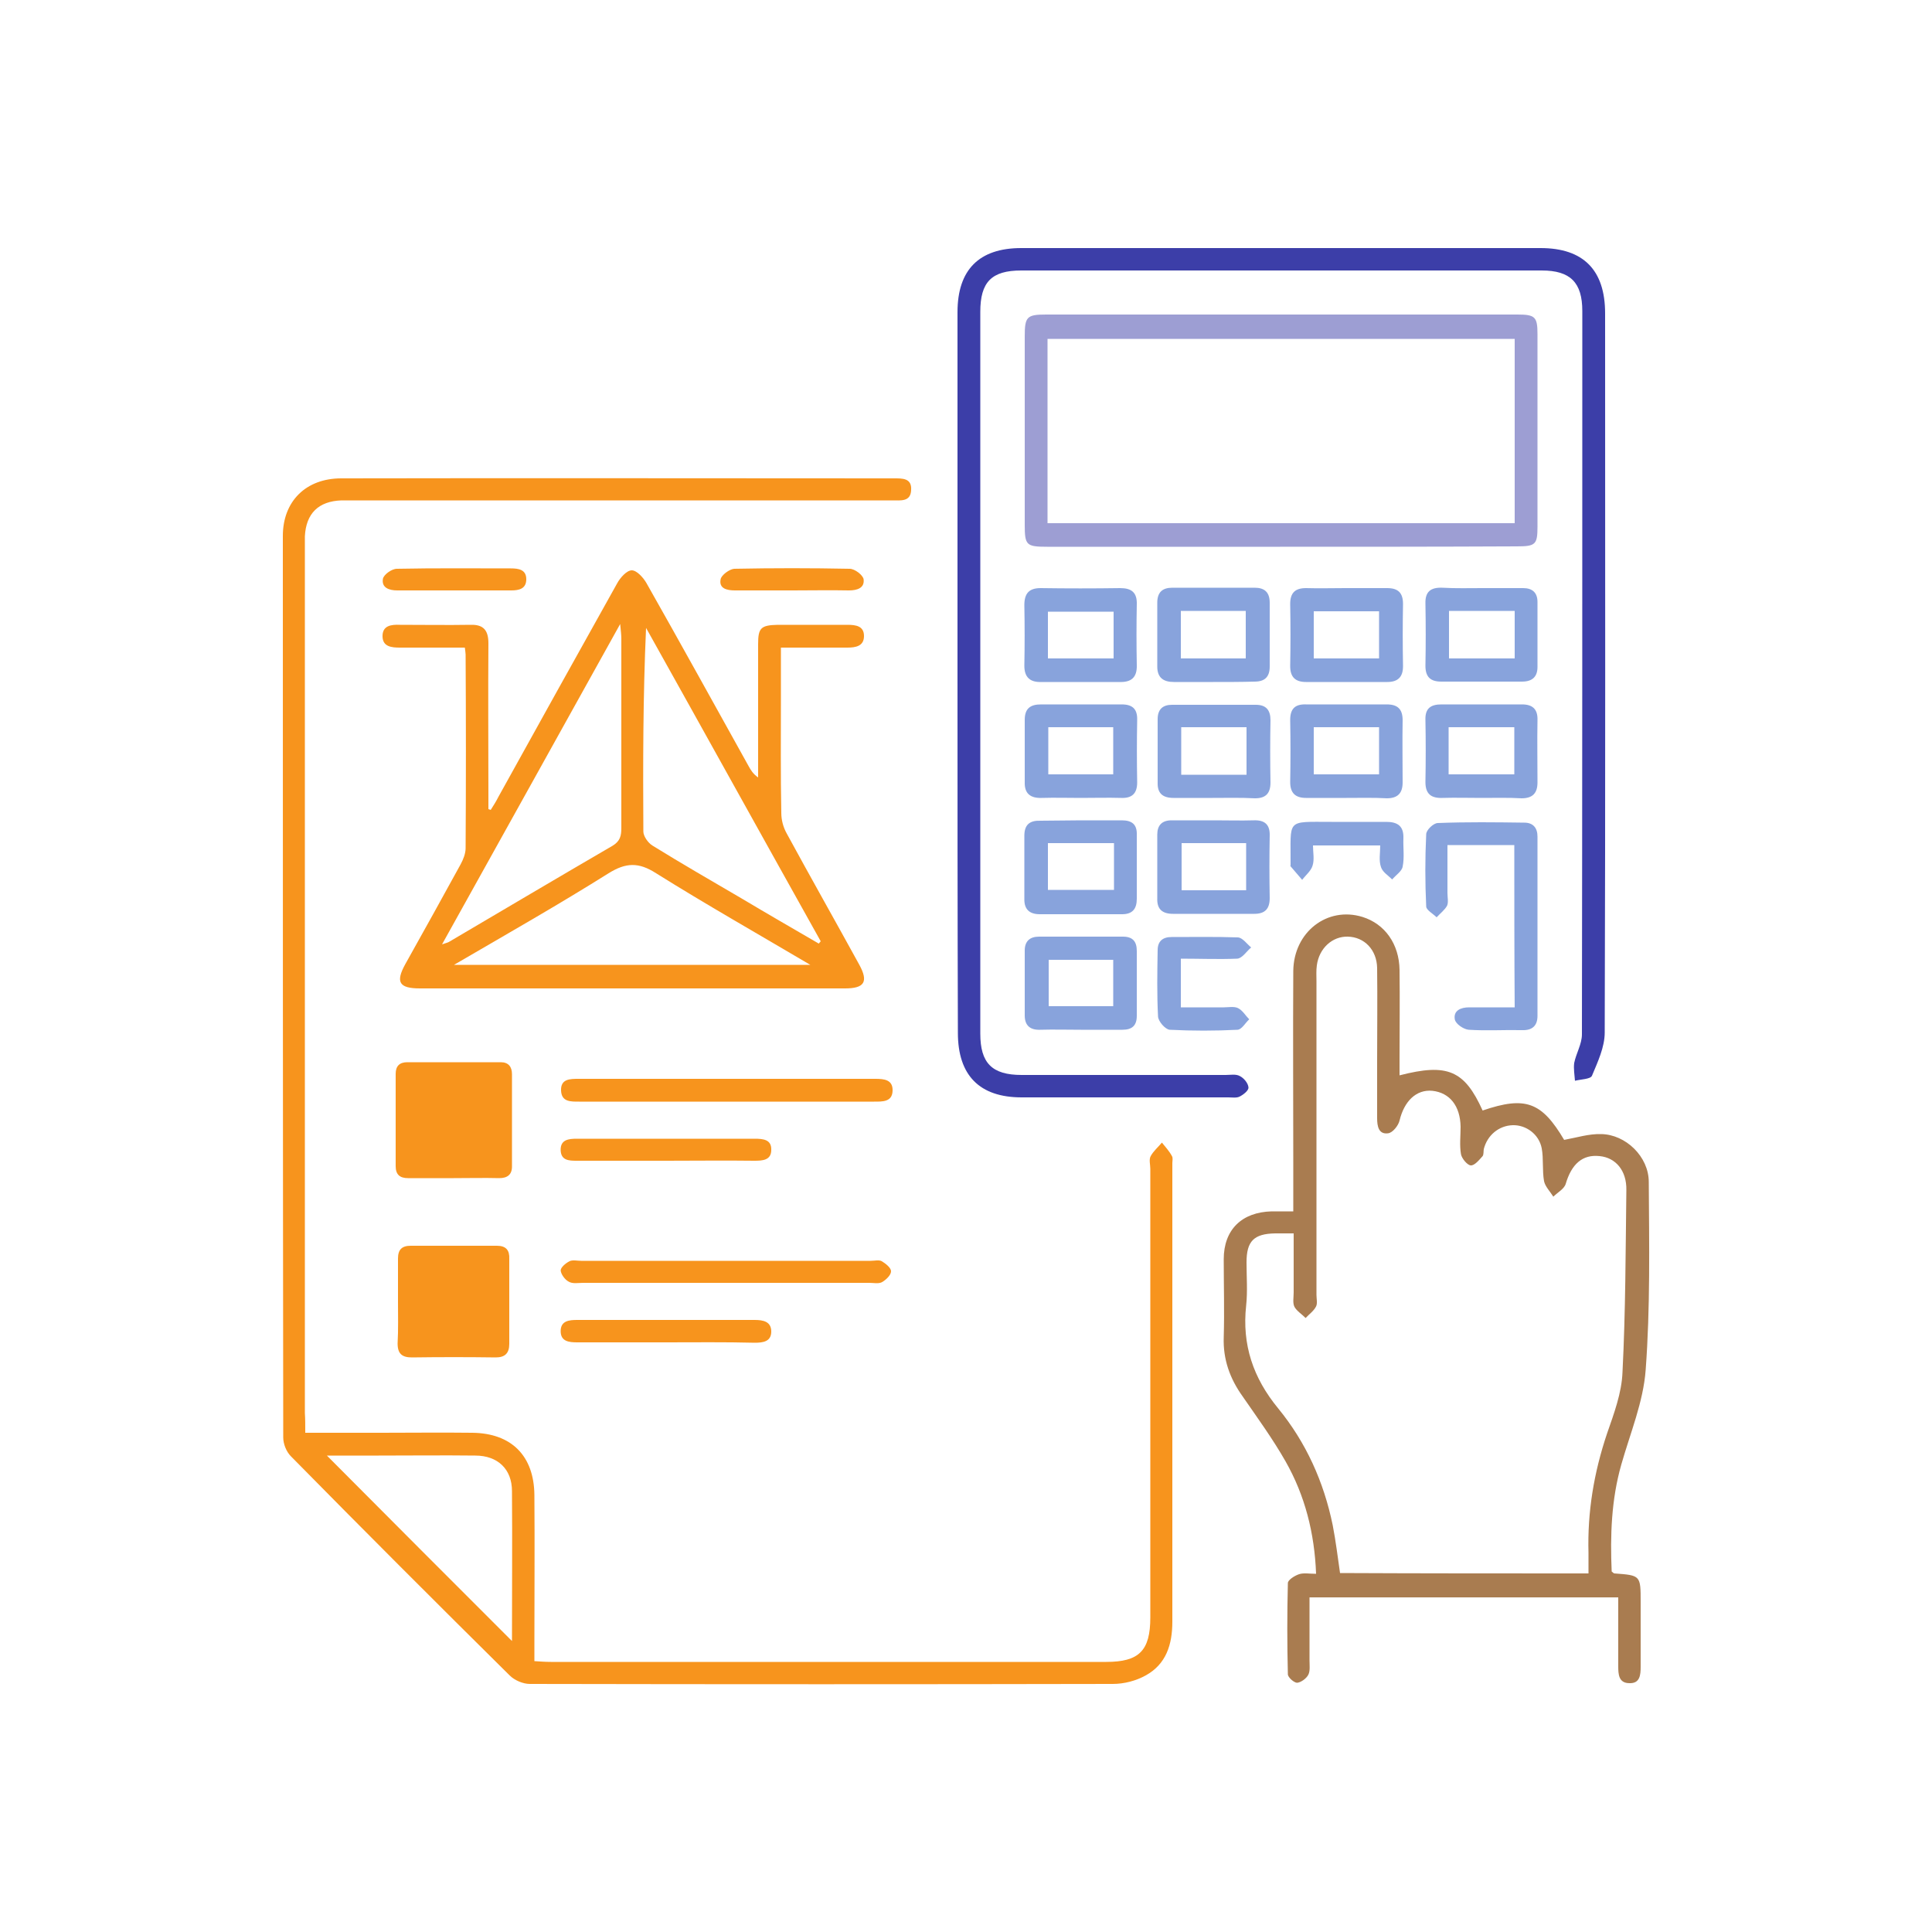 <?xml version="1.0" encoding="utf-8"?>
<!-- Generator: Adobe Illustrator 27.3.1, SVG Export Plug-In . SVG Version: 6.00 Build 0)  -->
<svg version="1.1" id="Layer_1" xmlns="http://www.w3.org/2000/svg" xmlns:xlink="http://www.w3.org/1999/xlink" x="0px" y="0px"
	 viewBox="0 0 500 500" style="enable-background:new 0 0 500 500;" xml:space="preserve">
<style type="text/css">
	.st0{fill:#F7941D;}
	.st1{fill:#3C3EA8;}
	.st2{fill:#A97C50;}
	.st3{opacity:0.5;fill:#3C3EA8;enable-background:new    ;}
	.st4{opacity:0.5;fill:#1248BA;enable-background:new    ;}
</style>
<g>
	<path class="st0" d="M79,370.8c6.9,0,13.3,0,19.6,0c7.9,0,15.7-0.1,23.6,0c10.2,0.1,16,6,16.1,16.1c0.1,12.9,0,25.7,0,38.6
		c0,1.3,0,2.7,0,4.4c1.6,0.1,2.9,0.2,4.3,0.2c47.9,0,95.8,0,143.7,0c8.5,0,11.4-2.9,11.4-11.5c0-38.7,0-77.4,0-116.1
		c0-1.1-0.4-2.4,0.1-3.3c0.7-1.3,1.9-2.3,2.9-3.5c0.9,1.1,1.9,2.2,2.6,3.5c0.3,0.5,0.1,1.2,0.1,1.8c0,39.6,0,79.1,0,118.7
		c0,5.9-1.6,11-6.9,13.9c-2.5,1.4-5.6,2.2-8.5,2.2c-50.3,0.1-100.6,0.1-150.9,0c-1.7,0-3.9-0.9-5.2-2.2
		c-19-18.8-37.9-37.7-56.6-56.7c-1.2-1.2-2-3.2-2-4.9c-0.1-77.8-0.1-155.5-0.1-233.3c0-9,6-14.9,15.1-14.9c47.7-0.1,95.3,0,143,0
		c2.2,0,4.7-0.1,4.5,3c-0.1,3.1-2.7,2.7-4.8,2.7c-46.4,0-92.8,0-139.2,0c-1.1,0-2.2,0-3.4,0c-6,0.2-9.2,3.4-9.5,9.3c0,1,0,2,0,3
		c0,74.6,0,149.3,0,223.9C79,367.2,79,368.7,79,370.8z M132.5,424.7c0-12.9,0.1-25.9,0-38.8c0-5.7-3.7-9.2-9.5-9.2
		c-8.3-0.1-16.7,0-25,0c-4.5,0-9.1,0-13.4,0C100.5,392.7,116.4,408.6,132.5,424.7z"/>
	<path class="st0" d="M120.3,167.6c-5.8,0-11.3,0-16.8,0c-2.1,0-4.4-0.2-4.5-2.8c-0.1-2.9,2.2-3.2,4.5-3.1c6.1,0,12.2,0.1,18.3,0
		c3.4-0.1,4.6,1.5,4.6,4.8c-0.1,13.1,0,26.2,0,39.3c0,1.2,0,2.4,0,3.6c0.2,0.1,0.4,0.1,0.6,0.2c0.7-1.1,1.4-2.2,2-3.4
		c10.2-18.4,20.4-36.8,30.7-55.2c0.8-1.5,2.5-3.4,3.8-3.4s3,1.9,3.8,3.3c8.9,15.7,17.6,31.5,26.4,47.3c0.6,1.1,1.2,2.1,2.5,3
		c0-2,0-4.1,0-6.1c0-9.5,0-19,0-28.4c0-4.2,0.7-4.9,5.1-5c6,0,12,0,18,0c2.2,0,4.3,0.3,4.3,2.9c0,2.6-2.1,3-4.3,3
		c-5.6,0-11.2,0-17.2,0c0,4.5,0,8.7,0,12.9c0,10-0.1,20,0.1,29.9c0,1.8,0.5,3.7,1.4,5.3c6.2,11.4,12.6,22.7,18.8,34
		c2.4,4.4,1.3,6.1-3.7,6.1c-36.7,0-73.3,0-110,0c-5.4,0-6.4-1.6-3.8-6.3c4.8-8.6,9.6-17.2,14.3-25.8c0.7-1.3,1.3-2.8,1.3-4.2
		c0.1-16.7,0.1-33.4,0-50.1C120.5,169,120.4,168.5,120.3,167.6z M114.4,244.4c1.2-0.4,1.6-0.5,1.9-0.7c14.1-8.3,28.1-16.6,42.2-24.8
		c2-1.2,2.3-2.6,2.3-4.6c0-16.3,0-32.6,0-49c0-0.9-0.1-1.8-0.3-3.8C144.9,189.6,129.8,216.7,114.4,244.4z M211.9,244.2
		c0.2-0.2,0.3-0.4,0.5-0.6c-15.1-27-30.1-54.1-45.2-81.1c-0.8,17.8-0.8,35.3-0.7,52.7c0,1.2,1.2,2.9,2.3,3.6
		c7.6,4.7,15.4,9.2,23.1,13.7C198.6,236.5,205.2,240.3,211.9,244.2z M117.5,249.7c31.1,0,61.2,0,92.2,0
		c-13.9-8.2-27.1-15.7-39.9-23.7c-4.5-2.9-7.8-2.8-12.3,0C144.6,234.1,131.4,241.6,117.5,249.7z"/>
	<path class="st1" d="M247.8,174c0-31.1,0-62.1,0-93.2c0-11,5.6-16.6,16.5-16.6c44.8,0,89.6,0,134.4,0c11.1,0,16.7,5.7,16.7,16.9
		c0,62,0.1,124-0.1,186.1c0,3.8-1.8,7.6-3.3,11.2c-0.4,0.9-2.8,0.9-4.4,1.3c-0.1-1.5-0.4-3.1-0.2-4.6c0.5-2.5,2-4.9,2-7.4
		c0.1-62.4,0.1-124.8,0.1-187.2c0-7.4-3.1-10.5-10.5-10.5c-44.9,0-89.8,0-134.7,0c-7.7,0-10.6,3-10.6,10.7c0,62.3,0,124.5,0,186.8
		c0,7.6,3,10.7,10.7,10.7c17.6,0,35.2,0,52.8,0c1.2,0,2.7-0.3,3.7,0.3c1,0.5,2.1,1.8,2.2,2.9c0.1,0.8-1.3,1.9-2.3,2.4
		c-0.8,0.4-2,0.2-2.9,0.2c-17.8,0-35.7,0-53.5,0c-10.9,0-16.5-5.7-16.5-16.7C247.8,236.1,247.8,205,247.8,174z"/>
	<path class="st2" d="M334.7,313.5c0-4.4,0-8.2,0-12.1c0-16.7-0.1-33.4,0-50.1c0.1-10.1,8.8-16.8,17.9-14c5.8,1.8,9.5,7,9.6,13.7
		c0.1,7.7,0,15.5,0,23.2c0,1.3,0,2.7,0,4.1c12.4-3.2,16.8-1.3,21.5,9.1c11.1-3.8,15.3-2.2,21.1,7.6c3.3-0.6,6.4-1.6,9.6-1.5
		c6.3,0.1,12.3,5.8,12.3,12.4c0.1,16.2,0.4,32.5-0.8,48.6c-0.6,8.3-4,16.4-6.3,24.5c-2.6,9.1-2.9,18.4-2.5,27.7
		c0.3,0.2,0.5,0.5,0.7,0.5c6.8,0.5,6.8,0.5,6.8,7.4c0,5.6,0,11.2,0,16.8c0,2.1-0.2,4.3-2.9,4.2c-2.8,0-2.9-2.3-2.9-4.4
		c0-5.9,0-11.7,0-17.8c-26.6,0-53,0-79.9,0c0,5.4,0,10.9,0,16.3c0,1.2,0.2,2.7-0.3,3.7s-1.9,2-2.9,2.1c-0.8,0-2.4-1.4-2.4-2.2
		c-0.2-7.9-0.2-15.7,0-23.6c0-0.8,1.7-1.9,2.9-2.3c1.2-0.4,2.7-0.1,4.4-0.1c-0.4-10.6-2.9-20.3-7.9-29.1
		c-3.3-5.8-7.3-11.3-11.1-16.8c-3.3-4.6-5.1-9.6-4.9-15.3c0.2-6.7,0-13.5,0-20.2c0-7.7,4.7-12.2,12.4-12.4
		C330.7,313.5,332.4,313.5,334.7,313.5z M411.1,407.2c0-2.1,0-3.7,0-5.3c-0.3-10.6,1.4-20.8,4.8-30.9c1.8-5.2,3.8-10.5,4-15.9
		c0.8-15.7,0.8-31.4,1-47.1c0.1-5.1-2.8-8.4-6.9-8.8c-4.5-0.5-7.3,2.1-8.8,7.2c-0.4,1.3-2.1,2.2-3.2,3.3c-0.8-1.3-2.1-2.6-2.4-4
		c-0.5-2.8-0.1-5.8-0.6-8.5c-0.7-3.7-4.1-6.1-7.5-6c-3.6,0.1-6.6,2.6-7.5,6.2c-0.1,0.6,0,1.4-0.3,1.8c-0.9,1-2.1,2.5-3.1,2.4
		c-0.9-0.1-2.3-1.8-2.5-2.9c-0.4-2.3-0.1-4.7-0.1-7.1c-0.1-5.4-2.8-8.8-7.3-9.3c-4.2-0.4-7.3,2.7-8.5,7.7c-0.3,1.3-1.8,3.2-3,3.3
		c-2.4,0.3-2.8-1.8-2.8-3.9c0-4.9,0-9.7,0-14.6c0-8.1,0.1-16.2,0-24.3c-0.1-4.7-3.3-8-7.6-8.1c-4-0.1-7.4,3-8,7.4
		c-0.2,1.4-0.1,2.7-0.1,4.1c0,27.1,0,54.2,0,81.2c0,1,0.3,2.2-0.1,3c-0.6,1.2-1.8,2-2.7,3c-1-1-2.3-1.8-2.9-2.9
		c-0.5-1-0.2-2.4-0.2-3.7c0-5,0-9.9,0-15.3c-1.9,0-3.4,0-4.8,0c-5.5,0.1-7.4,2-7.4,7.5c0,3.7,0.3,7.5-0.1,11.2
		c-1.1,10.1,1.8,18.7,8.3,26.6c7.2,8.8,11.8,19,14.1,30.2c0.8,4.1,1.3,8.3,1.9,12.4C368.3,407.2,389.4,407.2,411.1,407.2z"/>
	<path class="st3" d="M331.3,141.5c-20.1,0-40.2,0-60.3,0c-5.4,0-5.8-0.4-5.8-5.7c0-16.2,0-32.4,0-48.7c0-5.1,0.5-5.7,5.5-5.7
		c40.7,0,81.4,0,122,0c4.6,0,5.2,0.6,5.2,5.1c0,16.6,0,33.2,0,49.8c0,4.6-0.5,5.1-5.3,5.1C372.2,141.5,351.7,141.5,331.3,141.5z
		 M271.1,135.4c40.4,0,80.5,0,120.9,0c0-16,0-31.8,0-47.7c-40.4,0-80.6,0-120.9,0C271.1,103.7,271.1,119.4,271.1,135.4z"/>
	<path class="st0" d="M103,336.7c0-3.7,0-7.3,0-11c0-2.3,1-3.3,3.3-3.3c7.4,0,14.8,0,22.3,0c2.4,0,3.3,1.2,3.2,3.4
		c0,7.3,0,14.7,0,22c0,2.4-1.1,3.5-3.5,3.5c-7.2-0.1-14.5-0.1-21.7,0c-2.5,0-3.7-0.9-3.7-3.6C103.1,344,103,340.4,103,336.7z"/>
	<path class="st0" d="M112.6,331.9c0,3.4,0,6.6,0,9.8c3.3,0,6.5,0,9.7,0c0-3.3,0-6.5,0-9.8C119.1,331.9,115.9,331.9,112.6,331.9z"/>
	<path class="st0" d="M117.4,304.9c-3.9,0-7.9,0-11.8,0c-2.1,0-3.2-0.9-3.2-3.1c0-8,0-15.9,0-23.9c0-2,1-3,3-3c8.1,0,16.1,0,24.2,0
		c2,0,2.9,1.2,2.9,3.1c0,8,0,15.9,0,23.9c0,2.1-1.2,3-3.3,3C125.2,304.8,121.3,304.9,117.4,304.9z"/>
	<path class="st0" d="M110.1,297c5.1,0,9.9,0,14.6,0c0-5,0-9.7,0-14.5c-4.9,0-9.8,0-14.6,0C110.1,287.4,110.1,292.1,110.1,297z"/>
	<path class="st4" d="M391.9,218.7c-5.9,0-11.3,0-17.3,0c0,4.2,0,8.3,0,12.4c0,1.1,0.3,2.4-0.1,3.3c-0.6,1.1-1.8,2-2.7,3
		c-0.9-0.9-2.7-1.9-2.7-2.8c-0.3-6.2-0.3-12.5,0-18.7c0-1.1,1.9-2.9,3-2.9c7.5-0.3,15-0.2,22.4-0.1c2.3,0,3.4,1.4,3.4,3.6
		c0,15.5,0,30.9,0,46.4c0,2.6-1.4,3.8-4,3.7c-4.6-0.1-9.2,0.2-13.8-0.1c-1.3-0.1-3.4-1.5-3.6-2.7c-0.4-2.3,1.6-3.1,3.7-3.1
		c3.8,0,7.7,0,11.8,0C391.9,246.5,391.9,232.7,391.9,218.7z"/>
	<path class="st0" d="M188,285.1c-12.7,0-25.4,0-38.1,0c-2.2,0-4.6,0.1-4.7-2.9c-0.1-3,2.3-3,4.6-3c25.6,0,51.1,0,76.7,0
		c2.3,0,4.6,0.2,4.5,3.1s-2.6,2.8-4.8,2.8C213.4,285.1,200.7,285.1,188,285.1z"/>
	<path class="st0" d="M187.9,326.3c12.5,0,25,0,37.4,0c1,0,2.2-0.3,2.9,0.1c1,0.6,2.4,1.7,2.4,2.6c0,1-1.3,2.2-2.3,2.8
		c-0.9,0.5-2.2,0.2-3.3,0.2c-24.7,0-49.4,0-74.1,0c-1.2,0-2.7,0.3-3.7-0.3c-1-0.5-2-1.9-2.1-2.9c0-0.8,1.3-1.9,2.3-2.4
		c0.8-0.4,2-0.1,3-0.1C163,326.3,175.4,326.3,187.9,326.3z"/>
	<path class="st4" d="M348.1,152.2c3.6,0,7.2,0,10.9,0c2.8,0,4.1,1.2,4.1,4.1c-0.1,5.4-0.1,10.7,0,16.1c0,2.8-1.3,4.1-4.1,4.1
		c-7,0-14,0-21,0c-2.8,0-4.1-1.3-4.1-4.1c0.1-5.4,0.1-10.7,0-16.1c0-2.9,1.3-4.1,4.1-4.1C341.4,152.3,344.8,152.2,348.1,152.2z
		 M340,170.4c5.9,0,11.4,0,16.9,0c0-4.2,0-8.1,0-12.2c-5.7,0-11.2,0-16.9,0C340,162.3,340,166.2,340,170.4z"/>
	<path class="st4" d="M280,176.5c-3.5,0-7,0-10.5,0c-2.9,0.1-4.4-1.2-4.4-4.2c0.1-5.2,0.1-10.5,0-15.7c0-3,1.2-4.4,4.2-4.4
		c6.9,0.1,13.7,0.1,20.6,0c2.9,0,4.4,1.1,4.3,4.2c-0.1,5.2-0.1,10.5,0,15.7c0.1,3.3-1.5,4.5-4.5,4.4
		C286.5,176.5,283.2,176.5,280,176.5z M271.2,170.4c6,0,11.5,0,17,0c0-4.2,0-8.1,0-12.1c-5.8,0-11.3,0-17,0
		C271.2,162.4,271.2,166.3,271.2,170.4z"/>
	<path class="st4" d="M313.9,176.5c-3.4,0-6.7,0-10.1,0c-2.7,0-4.3-1.1-4.3-4c0-5.5,0-11,0-16.5c0-2.7,1.3-3.9,3.9-3.9
		c7.1,0,14.2,0,21.3,0c2.6,0,3.9,1.2,3.9,3.9c0,5.5,0,11,0,16.5c0,2.7-1.3,3.9-3.9,3.9C321.1,176.5,317.5,176.5,313.9,176.5z
		 M305.6,158.1c0,4.3,0,8.3,0,12.3c5.7,0,11.3,0,16.8,0c0-4.2,0-8.2,0-12.3C316.8,158.1,311.3,158.1,305.6,158.1z"/>
	<path class="st4" d="M383.7,152.2c3.5,0,7,0,10.5,0c2.4,0,3.7,1.2,3.7,3.6c0,5.6,0,11.2,0,16.8c0,2.6-1.4,3.8-4,3.8
		c-7,0-14,0-20.9,0c-2.8,0-4.1-1.2-4.1-4.1c0.1-5.4,0.1-10.7,0-16.1c-0.1-3.1,1.4-4.2,4.3-4.1C376.8,152.3,380.2,152.2,383.7,152.2z
		 M392,158.1c-5.9,0-11.4,0-17,0c0,4.2,0,8.2,0,12.3c5.8,0,11.3,0,17,0C392,166.3,392,162.4,392,158.1z"/>
	<path class="st4" d="M314.4,212.3c3.4,0,6.7,0.1,10.1,0c2.8-0.1,4.2,1.1,4.1,4c-0.1,5.4-0.1,10.7,0,16.1c0,2.8-1.2,4.1-4,4.1
		c-7,0-14,0-21,0c-2.8,0-4.2-1.2-4.1-4c0-5.5,0-11,0-16.5c0-2.4,1.2-3.7,3.7-3.7C307,212.3,310.7,212.3,314.4,212.3z M322.5,230.4
		c0-4.2,0-8.2,0-12.2c-5.8,0-11.2,0-16.7,0c0,4.2,0,8.3,0,12.2C311.5,230.4,316.9,230.4,322.5,230.4z"/>
	<path class="st4" d="M279.8,212.3c3.5,0,7,0,10.5,0c2.6,0,4,1,3.9,3.8c0,5.5,0,11,0,16.5c0,2.6-1.1,4-3.8,4c-7.1,0-14.2,0-21.3,0
		c-2.6,0-4-1.2-4-3.8c0-5.5,0-11,0-16.5c0-2.9,1.4-4,4.2-3.9C272.9,212.4,276.3,212.3,279.8,212.3z M288.3,218.2
		c-5.9,0-11.4,0-17.1,0c0,4.2,0,8.1,0,12.1c5.8,0,11.4,0,17.1,0C288.3,226.2,288.3,222.4,288.3,218.2z"/>
	<path class="st4" d="M279.7,266.5c-3.5,0-7-0.1-10.5,0c-2.6,0.1-4-1.1-4-3.7c0-5.6,0-11.2,0-16.8c0-2.4,1.3-3.6,3.7-3.6
		c7.2,0,14.5,0,21.7,0c2.5,0,3.6,1.2,3.6,3.7c0,5.6,0,11.2,0,16.8c0,2.5-1.2,3.6-3.7,3.6C286.9,266.5,283.3,266.5,279.7,266.5z
		 M288.1,260.4c0-4.3,0-8.2,0-12c-5.8,0-11.4,0-16.7,0c0,4.2,0,8.2,0,12C277.1,260.4,282.5,260.4,288.1,260.4z"/>
	<path class="st4" d="M348.5,206.5c-3.5,0-7,0-10.5,0c-2.8,0-4.1-1.3-4.1-4.1c0.1-5.4,0.1-10.7,0-16.1c0-2.9,1.3-4.1,4.1-4
		c7,0,14,0,20.9,0c2.8,0,4.1,1.2,4.1,4.1c-0.1,5.4,0,10.7,0,16.1c0,2.8-1.3,4.1-4.1,4.1C355.5,206.4,352,206.5,348.5,206.5z
		 M356.9,200.4c0-4.2,0-8.2,0-12.2c-5.8,0-11.3,0-16.9,0c0,4.2,0,8.1,0,12.2C345.8,200.4,351.3,200.4,356.9,200.4z"/>
	<path class="st4" d="M313.8,206.5c-3.4,0-6.7,0-10.1,0c-2.8,0-4.2-1.2-4.1-4c0-5.5,0-11,0-16.4c0-2.5,1.3-3.7,3.7-3.7
		c7.2,0,14.5,0,21.7,0c2.7,0,3.8,1.4,3.8,4c-0.1,5.4-0.1,10.7,0,16.1c0,2.8-1.2,4.1-4,4.1C321,206.4,317.4,206.5,313.8,206.5z
		 M322.6,200.5c0-4.3,0-8.2,0-12.3c-5.7,0-11.2,0-16.9,0c0,4.2,0,8.2,0,12.3C311.4,200.5,316.8,200.5,322.6,200.5z"/>
	<path class="st4" d="M279.7,206.5c-3.4,0-6.7-0.1-10.1,0c-2.9,0.1-4.5-1.1-4.4-4.1c0-5.4,0-10.7,0-16.1c0-2.9,1.4-4,4.2-4
		c7,0,14,0,20.9,0c2.8,0,4.1,1.2,4,4.1c-0.1,5.4-0.1,10.7,0,16.1c0,2.9-1.4,4.1-4.1,4C286.7,206.4,283.2,206.5,279.7,206.5z
		 M288.1,200.4c0-4.3,0-8.3,0-12.2c-5.8,0-11.3,0-16.8,0c0,4.3,0,8.3,0,12.2C277.1,200.4,282.5,200.4,288.1,200.4z"/>
	<path class="st4" d="M383.4,206.5c-3.4,0-6.7-0.1-10.1,0c-2.9,0.1-4.4-1-4.4-4.1c0.1-5.4,0.1-10.7,0-16.1c-0.1-2.9,1.3-4,4.1-4
		c7,0,13.9,0,20.9,0c2.8,0,4.1,1.3,4,4.1c-0.1,5.4,0,10.7,0,16.1c0,2.8-1.3,4.1-4.1,4.1C390.4,206.4,386.9,206.5,383.4,206.5z
		 M391.9,200.4c0-4.4,0-8.3,0-12.2c-5.8,0-11.3,0-17,0c0,4.2,0,8.1,0,12.2C380.7,200.4,386.2,200.4,391.9,200.4z"/>
	<path class="st4" d="M305.6,248.1c0,4.3,0,8.1,0,12.6c3.7,0,7.4,0,11.1,0c1.2,0,2.7-0.3,3.7,0.2c1.2,0.6,1.9,1.9,2.9,2.9
		c-1,0.9-1.9,2.6-3,2.7c-5.9,0.3-11.7,0.3-17.6,0c-1.1-0.1-2.9-2.1-3-3.4c-0.3-5.7-0.2-11.5-0.1-17.2c0-2.3,1.3-3.4,3.6-3.4
		c5.7,0,11.5-0.1,17.2,0.1c1.2,0.1,2.3,1.7,3.4,2.6c-1.2,1-2.3,2.8-3.6,2.9C315.4,248.3,310.6,248.1,305.6,248.1z"/>
	<path class="st0" d="M172.2,347.4c-7.6,0-15.2,0-22.8,0c-2.1,0-4.3-0.2-4.3-2.9c0-2.7,2.2-2.9,4.3-2.9c15.3,0,30.6,0,45.9,0
		c2.2,0,4.3,0.4,4.3,3s-2.1,2.9-4.3,2.9C187.6,347.3,179.9,347.4,172.2,347.4z"/>
	<path class="st0" d="M172.4,300.4c-7.7,0-15.5,0-23.2,0c-2,0-4-0.1-4.1-2.7c-0.1-2.8,2.1-3,4.2-3c15.3,0,30.7,0,46,0
		c2.2,0,4.4,0.2,4.3,2.9c0,2.7-2.3,2.8-4.4,2.8C187.6,300.3,180,300.4,172.4,300.4z"/>
	<path class="st4" d="M357.2,218.8c-5.9,0-11.4,0-17.4,0c0,1.8,0.4,3.6-0.1,5.2c-0.4,1.4-1.8,2.5-2.7,3.7c-1-1.2-2-2.3-3-3.5
		c-0.1-0.1,0-0.2,0-0.4c0.1-12-1.4-11.1,10.6-11.1c4.7,0,9.5,0,14.2,0c2.9,0,4.5,1.1,4.4,4.2c-0.1,2.5,0.3,5-0.2,7.4
		c-0.2,1.2-1.8,2.2-2.7,3.3c-1-1-2.5-1.9-2.9-3.2C356.8,222.7,357.2,220.8,357.2,218.8z"/>
	<path class="st0" d="M117.4,152.8c-4.9,0-9.7,0-14.6,0c-2.1,0-4.1-0.7-3.7-3c0.2-1.1,2.3-2.6,3.6-2.6c9.8-0.2,19.7-0.1,29.5-0.1
		c2,0,4,0.3,4,2.8s-1.9,2.9-3.9,2.9C127.3,152.8,122.4,152.8,117.4,152.8z"/>
	<path class="st0" d="M205.1,152.8c-5,0-10,0-14.9,0c-2.1,0-4.2-0.5-3.7-2.9c0.2-1.1,2.3-2.6,3.5-2.7c10-0.2,19.9-0.2,29.9,0
		c1.3,0,3.4,1.6,3.6,2.7c0.3,2.3-1.7,2.9-3.8,2.9C214.8,152.7,210,152.8,205.1,152.8z"/>
</g>
</svg>

